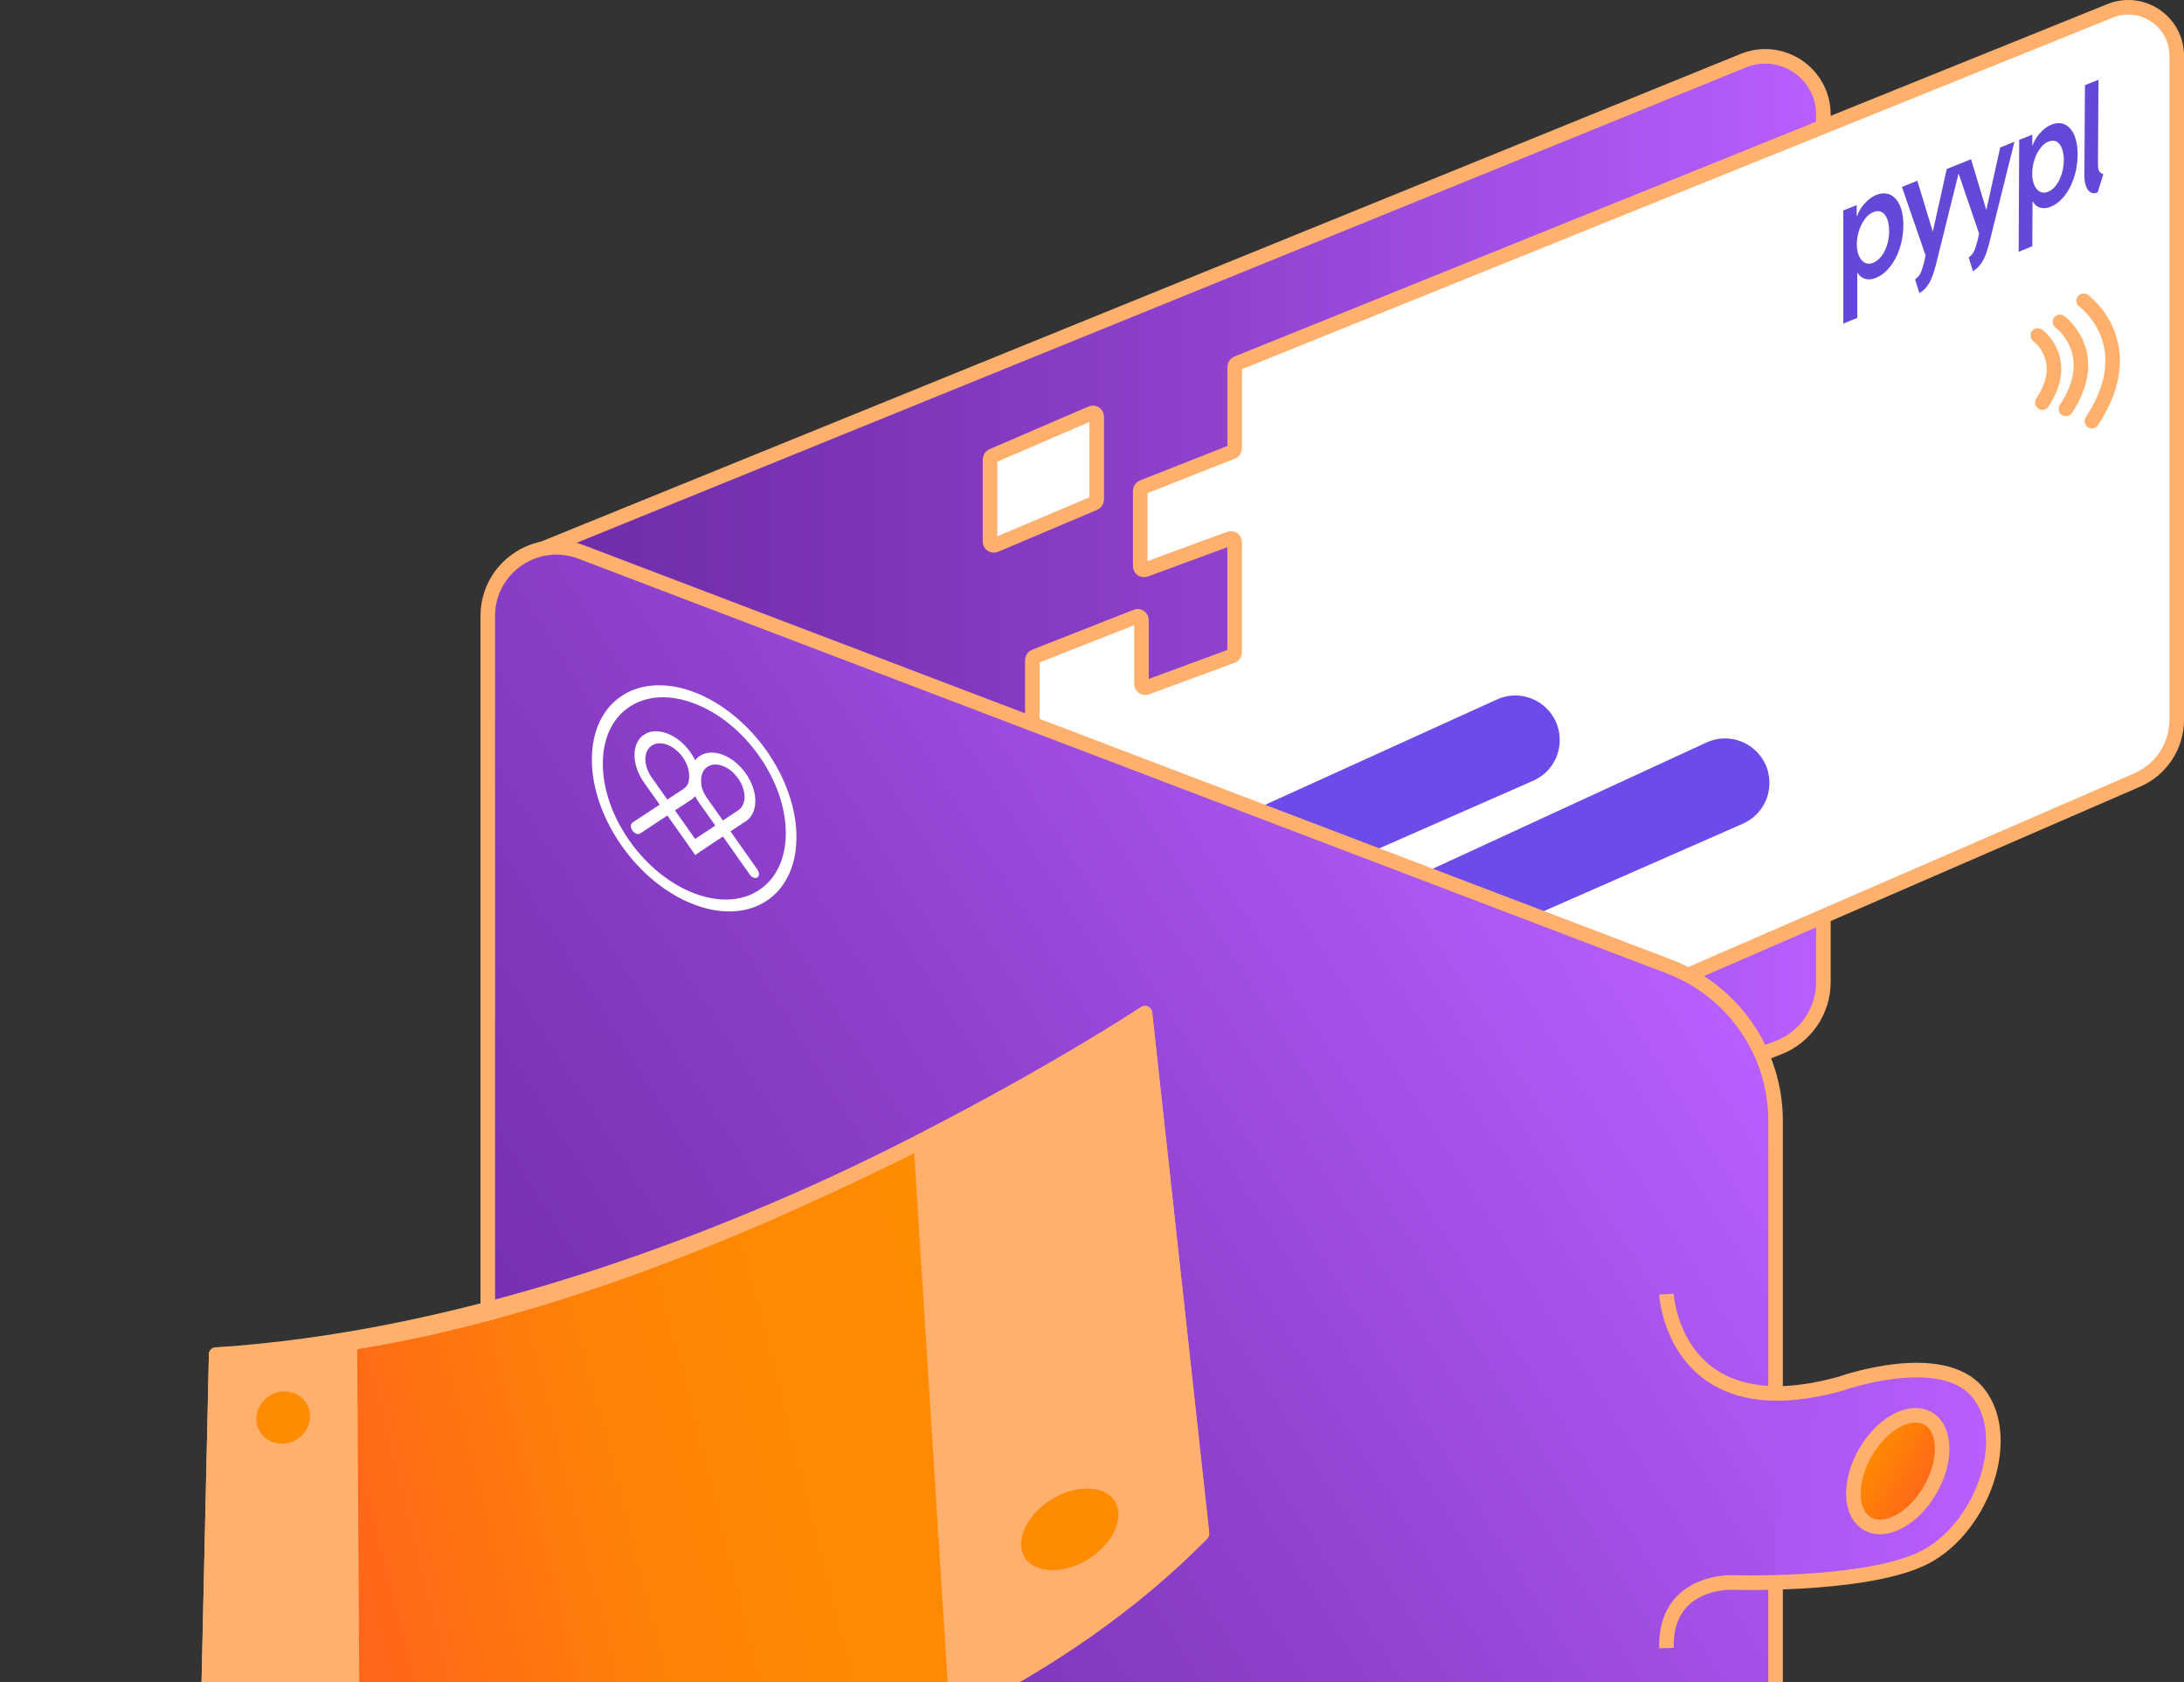 <?xml version="1.0" encoding="UTF-8"?> <svg xmlns="http://www.w3.org/2000/svg" width="300" height="231" viewBox="0 0 300 231" fill="none"><rect x="0" y="0" width="300" height="231" fill="#333333" stroke="none"/> <path d="M74.574 75.353L239.471 8.333C244.725 6.198 250.466 10.066 250.466 15.734V134.87C250.466 138.845 248.029 142.417 244.323 143.865L74.574 210.08V75.353Z" fill="url(#paint0_linear_449_81)" stroke="#FFB06D" stroke-width="2" stroke-miterlimit="10"></path> <path d="M243 191.5C243 191.5 248.185 190.743 253.43 189.945C261.257 188.754 267.405 184.914 272.995 193.299C274.728 201.578 273.275 209.231 262.654 214.542C262.654 214.542 249.527 218.224 242.5 217L243 191.5Z" fill="url(#paint1_linear_449_81)"></path> <path d="M141.801 101.414V90.647C141.801 90.435 141.929 90.245 142.131 90.166L156.089 84.677C156.43 84.543 156.793 84.794 156.793 85.158V93.934C156.793 94.292 157.151 94.543 157.487 94.421L169.259 90.083C169.461 90.01 169.595 89.814 169.595 89.596V74.458C169.595 74.1 169.237 73.849 168.902 73.972L157.319 78.237C156.983 78.36 156.626 78.114 156.626 77.751V67.392C156.626 67.18 156.754 66.99 156.956 66.912L169.276 62.054C169.472 61.976 169.606 61.785 169.606 61.573V50.376C169.606 50.164 169.734 49.974 169.93 49.895L289.854 1.491C294.226 -0.276 299 2.944 299 7.662V98.848C299 102.442 296.87 105.69 293.572 107.121L141.801 173.017V101.414Z" fill="white" stroke="#FFB06D" stroke-width="2" stroke-miterlimit="10"></path> <path d="M171.96 111.353L205.612 96.07C209.659 94.23 214.249 97.188 214.249 101.632C214.249 104.058 212.818 106.255 210.593 107.227L171.283 124.49L171.96 111.353Z" fill="#6D4AEA"></path> <path d="M193.42 120.873L234.418 101.967C238.465 100.128 243.054 103.085 243.054 107.529C243.054 109.955 241.623 112.152 239.398 113.125L200.089 130.387L193.42 120.873Z" fill="#6D4AEA"></path> <path d="M243.898 217.313V235.101H67V84.61C67 78.002 73.619 73.441 79.796 75.794L229.297 132.746C238.09 136.095 243.898 144.524 243.898 153.933V191.364" fill="url(#paint2_linear_449_81)"></path> <path d="M243.898 217.313V235.101H67V84.61C67 78.002 73.619 73.441 79.796 75.794L229.297 132.746C238.09 136.095 243.898 144.524 243.898 153.933V191.364" stroke="#FFB06D" stroke-width="2" stroke-miterlimit="10"></path> <path d="M135.992 63.088V74.386C135.992 74.754 136.372 75.006 136.713 74.861L150.336 69.092C150.526 69.013 150.649 68.823 150.649 68.617V57.218C150.649 56.849 150.269 56.598 149.928 56.743L136.305 62.613C136.115 62.691 135.992 62.881 135.992 63.088Z" fill="white" stroke="#FFB06D" stroke-width="2" stroke-miterlimit="10"></path> <path d="M228.906 177.735C228.906 177.735 229.918 196.434 252.832 190.033C252.832 190.033 266.818 185.036 271.788 191.369C276.757 197.697 272.039 210.504 263.699 214.211C255.359 217.917 237.755 217.33 237.755 217.33C237.755 217.33 228.66 217.078 228.912 226.341" stroke="#FFB06D" stroke-width="2" stroke-miterlimit="10"></path> <path d="M265.132 204.609C267.436 200.62 267.311 196.236 264.854 194.818C262.397 193.399 258.538 195.483 256.235 199.472C253.932 203.461 254.056 207.844 256.513 209.263C258.97 210.682 262.829 208.598 265.132 204.609Z" fill="url(#paint3_linear_449_81)" stroke="#FFB06D" stroke-width="2" stroke-miterlimit="10"></path> <path d="M279.916 46.066C279.916 46.066 284.466 49.353 280.548 55.29" stroke="#FFB06D" stroke-width="2" stroke-miterlimit="10" stroke-linecap="round"></path> <path d="M282.963 44.205C282.963 44.205 288.855 48.464 283.779 56.156" stroke="#FFB06D" stroke-width="2" stroke-miterlimit="10" stroke-linecap="round"></path> <path d="M286.215 41.303C286.215 41.303 294.371 47.195 287.35 57.844" stroke="#FFB06D" stroke-width="2" stroke-miterlimit="10" stroke-linecap="round"></path> <path d="M260.424 27.334C260.094 26.959 259.691 26.713 259.244 26.607C258.774 26.501 258.26 26.557 257.746 26.769C257.427 26.892 257.103 27.077 256.796 27.323C256.533 27.529 256.276 27.775 256.035 28.055C255.829 28.295 255.638 28.569 255.465 28.866C255.325 29.117 255.197 29.38 255.091 29.654L255.04 29.67V28.167L253.201 28.905V44.44L255.119 43.657V37.457L255.152 37.446C255.398 37.882 255.745 38.167 256.197 38.296C256.65 38.425 257.148 38.38 257.69 38.156C258.271 37.921 258.797 37.553 259.255 37.06C259.702 36.585 260.105 36.004 260.435 35.356C260.765 34.69 261.022 33.975 261.184 33.242C261.363 32.454 261.452 31.666 261.452 30.911C261.458 30.157 261.368 29.441 261.184 28.804C261.016 28.223 260.759 27.72 260.424 27.334ZM259.373 33.013C259.289 33.455 259.149 33.885 258.965 34.293C258.78 34.702 258.545 35.071 258.277 35.378C258.003 35.697 257.679 35.937 257.304 36.088C256.952 36.228 256.639 36.256 256.365 36.166C256.091 36.082 255.851 35.909 255.655 35.657C255.46 35.411 255.309 35.098 255.208 34.73C255.107 34.372 255.057 33.969 255.057 33.544C255.057 33.12 255.107 32.672 255.208 32.231C255.309 31.784 255.46 31.342 255.655 30.928C255.856 30.52 256.097 30.146 256.365 29.833C256.645 29.514 256.958 29.279 257.31 29.139C257.684 28.988 258.009 28.96 258.283 29.05C258.551 29.134 258.786 29.313 258.965 29.57C259.143 29.827 259.283 30.151 259.367 30.515C259.456 30.878 259.501 31.28 259.501 31.7C259.507 32.13 259.462 32.572 259.373 33.013ZM284.399 17.685C284.081 17.311 283.69 17.065 283.259 16.959C282.801 16.852 282.303 16.903 281.8 17.115C281.487 17.238 281.174 17.417 280.872 17.657C280.615 17.859 280.363 18.105 280.129 18.378C279.927 18.613 279.737 18.882 279.57 19.178C279.43 19.424 279.307 19.686 279.201 19.96L279.156 19.977L279.162 18.49L277.362 19.206L277.289 34.584L279.162 33.818L279.195 27.68L279.229 27.669C279.463 28.105 279.804 28.385 280.24 28.519C280.682 28.648 281.163 28.608 281.694 28.39C282.264 28.161 282.773 27.798 283.226 27.317C283.667 26.853 284.058 26.277 284.383 25.634C284.707 24.98 284.958 24.27 285.121 23.549C285.299 22.772 285.389 21.995 285.389 21.246C285.4 20.497 285.316 19.793 285.137 19.161C284.97 18.569 284.724 18.071 284.399 17.685ZM283.349 23.303C283.265 23.739 283.125 24.164 282.946 24.572C282.762 24.975 282.532 25.338 282.275 25.64C282.007 25.953 281.688 26.188 281.325 26.333C280.984 26.473 280.676 26.495 280.408 26.406C280.145 26.322 279.911 26.149 279.721 25.903C279.531 25.657 279.385 25.344 279.29 24.98C279.195 24.623 279.145 24.226 279.15 23.806C279.15 23.382 279.206 22.946 279.301 22.504C279.396 22.062 279.547 21.626 279.743 21.218C279.939 20.816 280.173 20.447 280.442 20.139C280.71 19.821 281.017 19.597 281.364 19.457C281.727 19.312 282.04 19.284 282.314 19.373C282.572 19.457 282.801 19.636 282.98 19.893C283.153 20.151 283.287 20.469 283.371 20.832C283.455 21.196 283.499 21.593 283.494 22.006C283.488 22.431 283.438 22.867 283.349 23.303ZM274.751 20.257L276.708 19.468L273.258 33.349C273.135 33.846 272.985 34.338 272.817 34.825C272.666 35.244 272.476 35.646 272.247 36.01C272.017 36.367 271.755 36.675 271.47 36.915C271.319 37.044 271.168 37.15 271.011 37.245L270.419 35.367H270.424C271 34.908 271.14 34.539 271.14 34.539C271.24 34.344 271.324 34.131 271.391 33.913C271.464 33.678 271.542 33.399 271.632 33.086L271.855 32.085L269.032 23.829L265.924 36.345C265.801 36.843 265.65 37.34 265.477 37.826C265.326 38.251 265.136 38.654 264.907 39.017C264.678 39.38 264.409 39.688 264.124 39.928C263.973 40.057 263.817 40.169 263.66 40.258L263.062 38.374H263.068C263.649 37.916 263.789 37.541 263.789 37.541C263.889 37.346 263.979 37.133 264.04 36.915C264.113 36.675 264.197 36.401 264.281 36.082L264.504 35.082L261.256 25.679L263.37 24.829L265.477 31.767L265.511 31.756L267.411 23.208L270.748 21.867L272.828 28.787L272.862 28.776L274.751 20.257ZM288.916 23.929L288.145 26.406L287.999 26.467C287.183 26.797 286.306 26.026 286.317 24.075V24.002L286.395 11.693L288.257 10.949L288.184 21.738C288.167 23.281 288.178 23.644 288.916 23.929Z" fill="#6448D8"></path> <path d="M108.316 108.927C107.623 106.942 106.611 104.991 105.347 103.18C104.084 101.369 102.58 99.731 100.92 98.361C99.198 96.936 97.343 95.829 95.47 95.102C93.586 94.37 91.724 94.035 89.98 94.124C88.298 94.208 86.766 94.683 85.475 95.522C84.178 96.36 83.138 97.545 82.422 99.016C81.679 100.542 81.299 102.342 81.299 104.309C81.293 106.277 81.679 108.368 82.422 110.458C83.138 112.471 84.178 114.444 85.475 116.266C86.766 118.089 88.298 119.727 89.98 121.085C91.719 122.494 93.586 123.578 95.47 124.272C97.348 124.97 99.198 125.267 100.92 125.149C102.575 125.037 104.079 124.54 105.347 123.685C106.616 122.84 107.623 121.65 108.316 120.191C109.037 118.681 109.406 116.904 109.4 114.97C109.411 113.041 109.037 110.984 108.316 108.927ZM104.308 122.209C101.954 123.785 98.818 123.97 95.47 122.723C92.11 121.471 88.935 118.933 86.537 115.568C84.133 112.191 82.808 108.396 82.808 104.885C82.808 101.374 84.133 98.585 86.537 97.031C88.929 95.477 92.105 95.348 95.47 96.651C98.818 97.948 101.954 100.514 104.308 103.868C106.65 107.216 107.941 110.962 107.941 114.416C107.941 117.871 106.65 120.638 104.308 122.209ZM101.714 116.121L100.344 114.176L102.429 112.795H102.435L102.58 112.694C102.586 112.689 102.597 112.683 102.603 112.678C103.363 112.096 103.771 111.112 103.754 109.927C103.738 108.714 103.268 107.389 102.446 106.227C101.63 105.058 100.523 104.147 99.366 103.689C98.773 103.448 98.187 103.337 97.633 103.359C97.085 103.376 96.582 103.527 96.157 103.801C95.906 103.963 95.682 104.17 95.492 104.41C95.302 104.024 95.079 103.65 94.827 103.292C94.402 102.694 93.899 102.157 93.351 101.715C92.798 101.274 92.205 100.933 91.607 100.715C90.433 100.279 89.315 100.34 88.488 100.883C87.655 101.419 87.174 102.392 87.157 103.605C87.135 104.784 87.554 106.098 88.331 107.272C88.337 107.283 88.348 107.294 88.354 107.306L88.504 107.518C88.504 107.518 88.504 107.518 88.504 107.524L90.618 110.509L86.872 112.974C86.733 113.069 86.654 113.237 86.654 113.438C86.654 113.645 86.733 113.874 86.872 114.07C86.939 114.17 87.023 114.254 87.118 114.327C87.208 114.399 87.308 114.455 87.403 114.494C87.504 114.534 87.599 114.55 87.688 114.545C87.778 114.539 87.862 114.511 87.934 114.466L91.674 112.001L94.368 115.808L95.498 117.435L96.297 116.876L99.305 114.88L99.662 115.389L102.994 120.118C103.061 120.213 103.145 120.303 103.234 120.375C103.324 120.448 103.419 120.504 103.514 120.537C103.609 120.576 103.704 120.588 103.793 120.582C103.883 120.576 103.967 120.549 104.034 120.504C104.174 120.409 104.252 120.247 104.252 120.04C104.252 119.839 104.174 119.609 104.034 119.414L101.714 116.121ZM97.197 105.293C97.477 105.109 97.812 105.008 98.181 104.997C98.55 104.986 98.941 105.058 99.338 105.215C100.931 105.847 102.245 107.719 102.273 109.379C102.284 110.168 102.016 110.822 101.513 111.213L101.379 111.302L99.293 112.683L97.069 109.525C96.487 108.63 96.308 108.071 96.308 107.16C96.308 106.747 96.386 106.372 96.537 106.048C96.688 105.735 96.912 105.478 97.197 105.293ZM89.555 106.819L89.421 106.629C88.913 105.852 88.639 104.98 88.65 104.197C88.678 102.537 90.014 101.676 91.624 102.269C92.021 102.414 92.418 102.643 92.787 102.94C93.156 103.236 93.491 103.594 93.776 103.991C94.061 104.388 94.285 104.818 94.441 105.26C94.592 105.701 94.67 106.137 94.67 106.551C94.67 107.462 94.492 107.887 93.904 108.34L91.663 109.81L89.555 106.819ZM95.487 115.21L92.719 111.297L94.972 109.816C94.983 109.81 94.989 109.804 95 109.799C95.179 109.665 95.341 109.514 95.492 109.346C95.643 109.625 95.805 109.905 95.984 110.173C95.99 110.184 96.001 110.196 96.012 110.212L98.12 113.198L98.254 113.388L95.487 115.21Z" fill="white"></path> <path d="M28.078 257.978C28.078 257.978 36.057 257.989 48.513 256.765C69.193 254.722 102.198 249.255 131.404 234.553C143.72 228.359 155.354 220.522 165.106 210.617L157.276 139.159C157.276 139.159 144.98 147.253 126.48 156.715C105.394 167.502 76.249 180.058 48.066 184.445C41.863 185.41 35.716 185.977 29.699 186.048L28.082 257.992L28.078 257.978Z" fill="url(#paint4_linear_449_81)" stroke="#FFB06D" stroke-width="2" stroke-linecap="round" stroke-linejoin="round"></path> <path d="M131.4 234.562C143.716 228.368 155.35 220.531 165.102 210.626L157.272 139.168C157.272 139.168 144.976 147.262 126.476 156.724L131.395 234.571L131.4 234.562Z" fill="#FFB06D" stroke="#FFB06D" stroke-width="2" stroke-linecap="round" stroke-linejoin="round"></path> <path d="M28.077 257.978C28.077 257.978 36.057 257.989 48.513 256.764L48.061 184.431C41.858 185.396 35.711 185.963 29.694 186.033L28.077 257.978Z" fill="#FFB06D" stroke="#FFB06D" stroke-width="2" stroke-linecap="round" stroke-linejoin="round"></path> <path d="M150.023 214.983C146.13 217.404 141.597 217.152 139.898 214.42C138.199 211.689 139.978 207.511 143.872 205.09C147.766 202.669 152.299 202.921 153.998 205.653C155.696 208.384 153.917 212.561 150.023 214.983Z" fill="#FF8C00" stroke="#FFB06D" stroke-width="2" stroke-linecap="round" stroke-linejoin="round"></path> <path d="M41.292 198.536C39.069 199.919 36.195 199.315 34.872 197.188C33.55 195.062 34.28 192.217 36.503 190.835C38.725 189.452 41.599 190.056 42.922 192.183C44.245 194.31 43.515 197.154 41.292 198.536Z" fill="#FF8C00" stroke="#FFB06D" stroke-width="2" stroke-linecap="round" stroke-linejoin="round"></path> <path d="M157.266 139.154C157.266 139.154 94.85 181.745 29.689 186.043" stroke="#FFB06D" stroke-width="2" stroke-linecap="round" stroke-linejoin="round"></path> <defs> <linearGradient id="paint0_linear_449_81" x1="74.574" y1="108.909" x2="250.471" y2="108.909" gradientUnits="userSpaceOnUse"> <stop stop-color="#702CAA"></stop> <stop offset="0.192" stop-color="#7832B3"></stop> <stop offset="0.512" stop-color="#8E41CD"></stop> <stop offset="0.918" stop-color="#B05AF6"></stop> <stop offset="0.998" stop-color="#B85FFF"></stop> </linearGradient> <linearGradient id="paint1_linear_449_81" x1="243.394" y1="201.447" x2="273.039" y2="202.874" gradientUnits="userSpaceOnUse"> <stop stop-color="#AB56F0"></stop> <stop offset="1" stop-color="#B75FFE"></stop> </linearGradient> <linearGradient id="paint2_linear_449_81" x1="56.848" y1="218.854" x2="223.469" y2="114.737" gradientUnits="userSpaceOnUse"> <stop stop-color="#702CAA"></stop> <stop offset="0.192" stop-color="#7832B3"></stop> <stop offset="0.512" stop-color="#8E41CD"></stop> <stop offset="0.918" stop-color="#B05AF6"></stop> <stop offset="0.998" stop-color="#B85FFF"></stop> </linearGradient> <linearGradient id="paint3_linear_449_81" x1="256.235" y1="199.472" x2="265.132" y2="204.609" gradientUnits="userSpaceOnUse"> <stop stop-color="#FF8C00"></stop> <stop offset="1" stop-color="#FF661A"></stop> </linearGradient> <linearGradient id="paint4_linear_449_81" x1="168.427" y1="182.967" x2="18.683" y2="221.121" gradientUnits="userSpaceOnUse"> <stop offset="0.14" stop-color="#FF8C00"></stop> <stop offset="0.39" stop-color="#FF8901"></stop> <stop offset="0.57" stop-color="#FF8008"></stop> <stop offset="0.72" stop-color="#FF7012"></stop> <stop offset="0.8" stop-color="#FF661A"></stop> </linearGradient> </defs> </svg> 